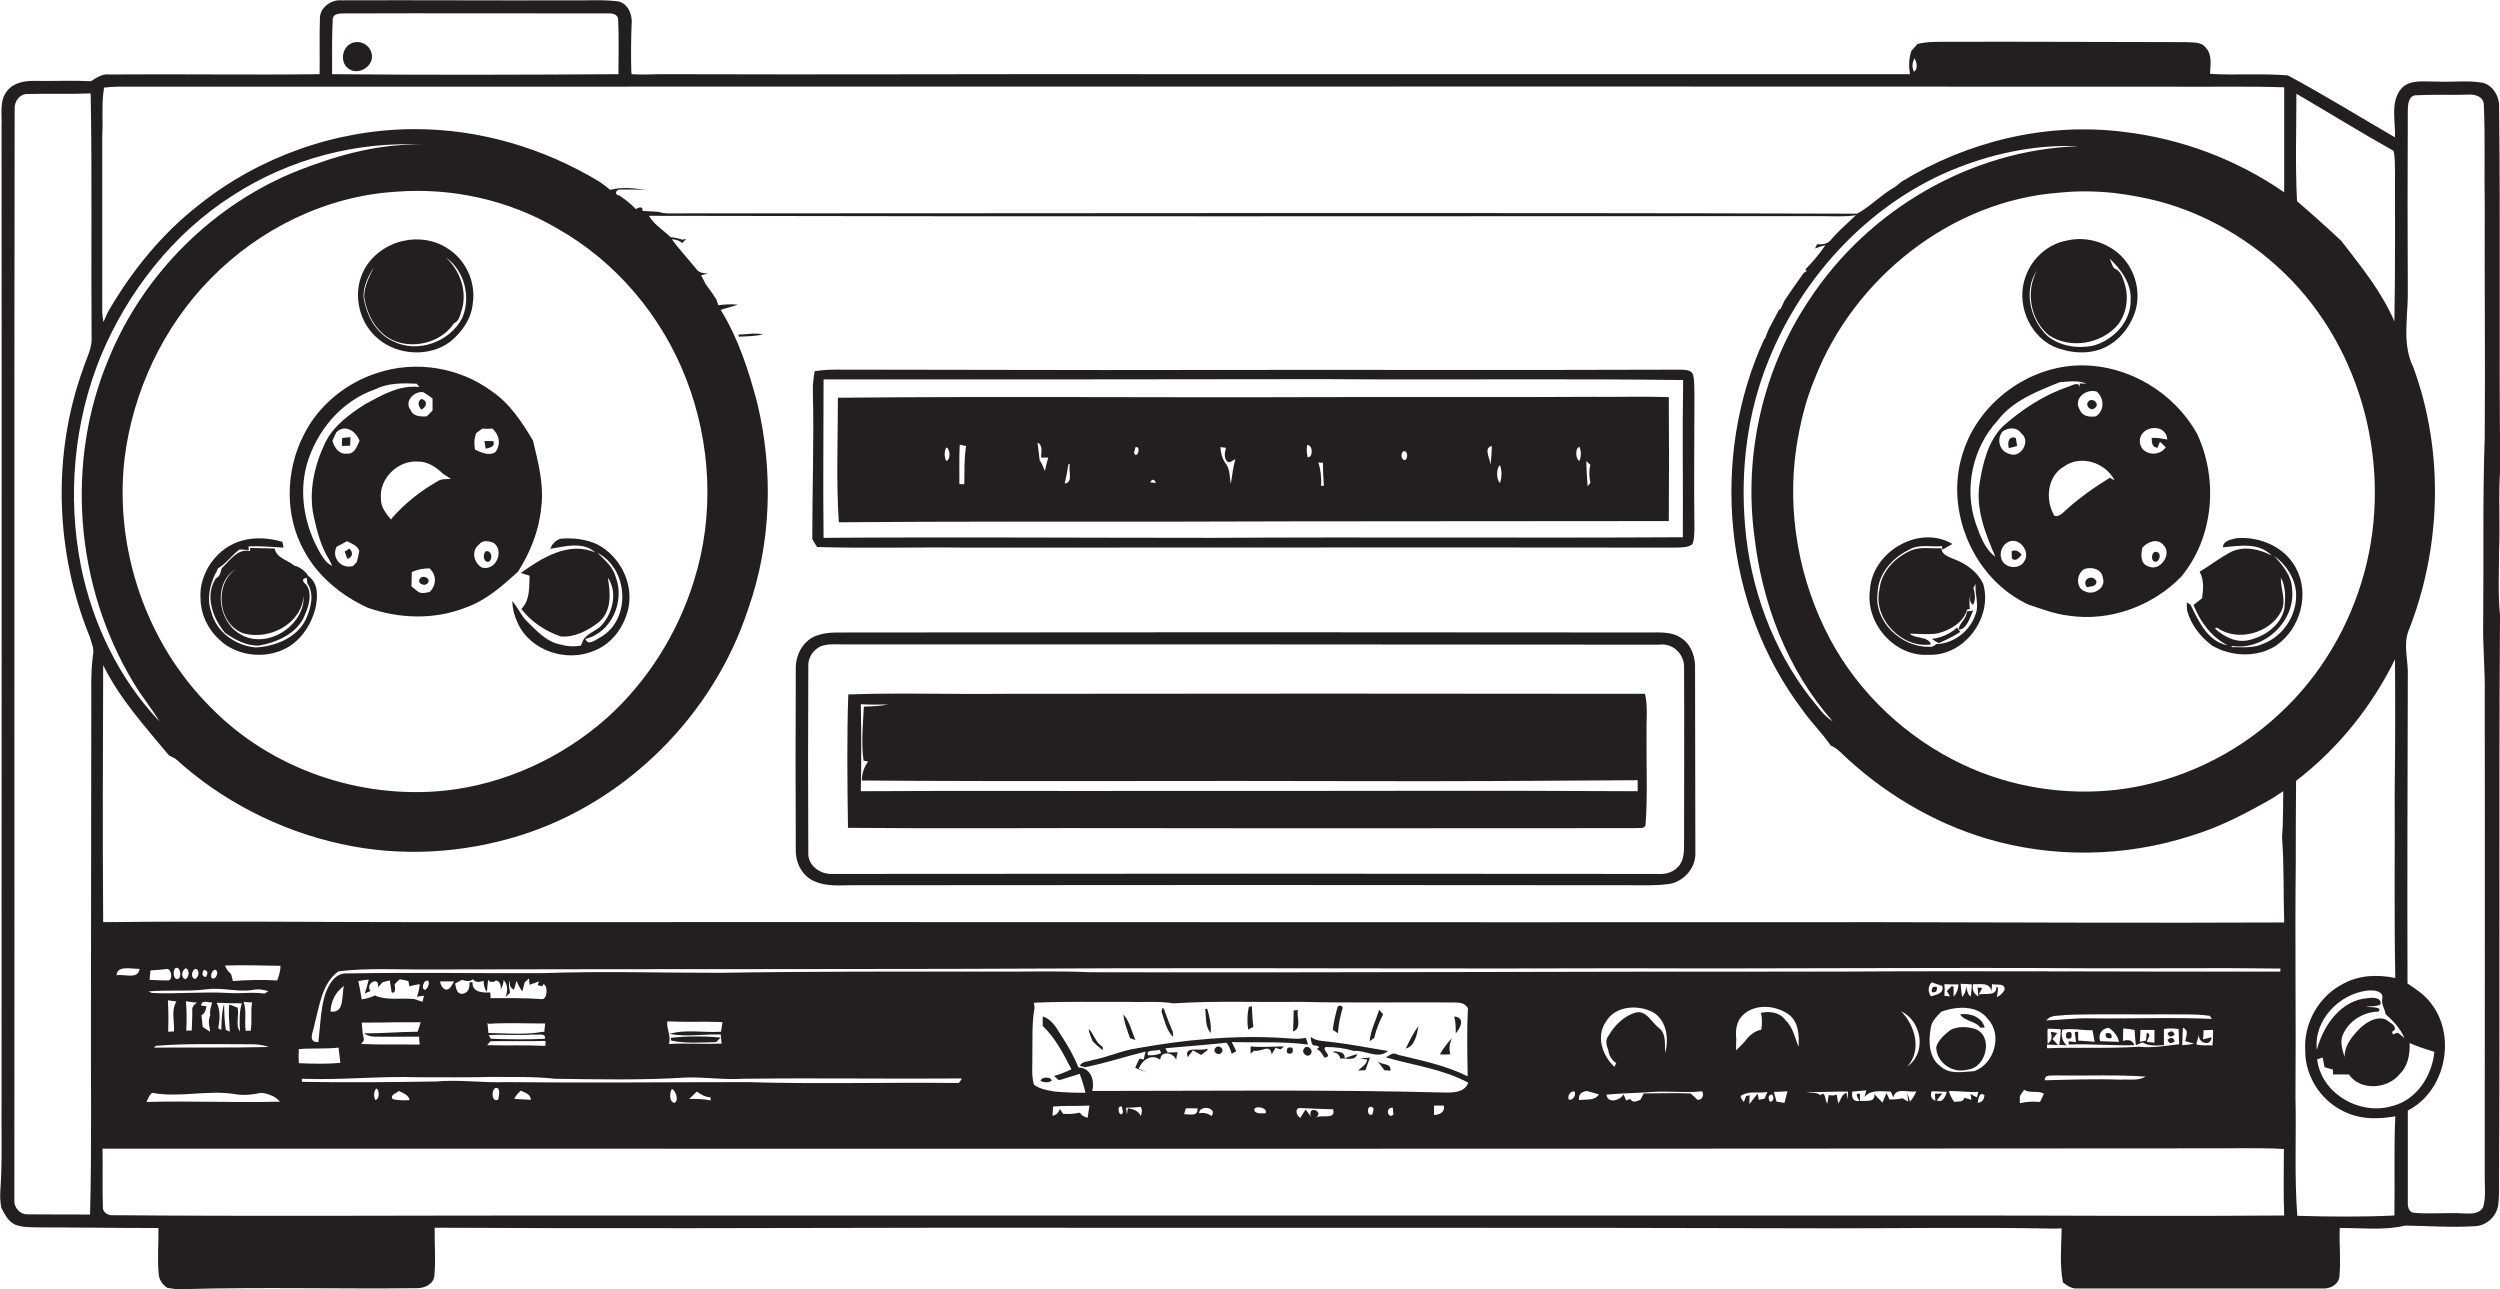 <?xml version="1.0" encoding="utf-8"?>
<!-- Generator: Adobe Illustrator 19.2.0, SVG Export Plug-In . SVG Version: 6.00 Build 0)  -->
<svg version="1.1" id="Layer_1" xmlns="http://www.w3.org/2000/svg" xmlns:xlink="http://www.w3.org/1999/xlink" x="0px" y="0px"
	 viewBox="0 0 819 422.4" enable-background="new 0 0 819 422.4" xml:space="preserve">
<g>
	<path fill="#231F20" d="M818.7,180.3c0.4-9-0.3-18.1,0.4-27.1c-0.5-39.3,0.1-78.6-0.4-118c0.2-3.7-2.2-7.7-6-8.2
		c-4.9-0.7-9.9,0-14.9-0.3c-3.7,0.1-8.4-0.8-11.2,2.4c-3.6,4.4-1.8,10.6-2,15.9c-11.7-6.8-23.2-13.9-35.1-20.3
		c-8.5-0.7-17,0-25.5-0.5c0.1-2.9,0.8-6.3-1.4-8.6c-1.6-2.1-4.5-1.6-6.7-1.8c-26,0-52-0.2-78-0.1c-3.2,0-6.5-0.1-9.7,0.7
		c-0.7,0.7-1.3,1.5-2,2.2c-0.9,2.5-0.9,5.1-0.5,7.7c-81.3,0-162.6,0-243.9,0c-54.9-0.1-109.8,0.2-164.8,0l-0.9,0
		c-3.1,0.1-6.1,0.2-9.2,0l-0.1-1.3c-0.1-4.9-0.1-9.7,0.1-14.6c0.4-3.1-0.8-6.9-4.1-7.9c-5-0.7-10-0.3-15-0.4
		c-25.3,0.1-50.7-0.1-76,0c-3.5-0.3-7.2,2.6-7,6.2c-0.2,6,0,12-0.1,18c-23,0.3-45.9-0.1-68.9,0.1c-2.3-0.3-4.2,1.1-6,2.2
		c-6-0.3-12,0-18-0.1c-3.3-0.1-7.2,0.4-9.4,3.2c-2.7,3.2-1.7,7.7-1.9,11.6c0.1,106.3,0,212.7,0,319c-0.1,10,0.3,20-0.4,30
		c-0.1,1.8,0,3.5,0.3,5.3c1.1,2.1,2.3,4.6,4.6,5.6c2.5,1,5.2,0.8,7.8,0.9c13,0,26,0.2,39.1,0.2c0.1,5-0.4,10.1,0.1,15.1
		c0.1,1.9,1.3,3.5,2.8,4.5c2,0.3,4,0.7,6,0.4c25.3-0.7,50.7,0,76-0.3c2.4,0,5.3-1.4,5.5-4.1c0.5-5.2,0-10.5,0.1-15.7
		c56.8,0.3,113.6,0.1,170.4,0c95.7,0.1,191.3-0.1,286.9,0.2c24.5,0,48.9-0.4,73.4,0.1c0.6,0,1.7-0.1,2.3-0.1
		c-0.1,5.9-0.7,11.8,0.4,17.7c1.4,1.1,3,2.2,4.9,2c26.7,0,53.4,0,80.1,0c2.5,0.2,5.3-1.2,5.6-3.9c0.5-5.3-0.1-10.6,0.1-15.9
		c7.1-0.1,14.4,0.9,21.4-0.8c7.6,0.1,15.2,0.7,22.8,0.2c3.8-0.1,7.1-3.1,7.7-6.8c0.5-3.9,0.2-7.9,0.3-11.8
		c0.3-60.5-0.1-121.1,0.3-181.6C818.3,194.5,818.7,187.4,818.7,180.3z M787.7,340.1c-0.7-0.6-1.5-1.3-2.2-1.8
		c-0.4,0.1-1.2,0.4-1.5,0.6c-0.1-0.2-0.3-0.6-0.4-0.8c0.3-0.2,0.7-0.6,1-0.9c0.1-1.6-1.8-2.2-2.8-3.1c-3-1.4-6.3,0.6-8.5,2.6
		c-2.6,2.6-5.3,5.7-5.2,9.6c-0.7-2.3-1.6-4.9-0.6-7.3c2-4.6,6.7-7.5,11.7-7.6c1.5-1.8-3.1-1.3-4.1-1.6c1.5-0.2,3.2,0,4.7-0.7
		c0.7-2.3-2.5-2.4-4-2.1c-8.9,0.5-14.7,9-16.8,16.9c-1.1-9.7,7.4-18.4,16.7-19.4c1.9-0.2,5.4,0.1,4.7,2.9c-0.3,1.7,0.9,3.1,1.1,4.8
		C783.9,334.4,786.4,336.9,787.7,340.1z M752.3,30.7c10.6,6.2,21.1,12.7,31.8,18.7c0.6,2.3,0.4,4.6,0.5,7c0,16.3,0.1,32.6-0.2,48.9
		c-4.2-9.8-11-18.1-17.4-26.4c-4.7-4.4-9.6-8.8-14.5-13C751.9,54.2,752.3,42.4,752.3,30.7z M627.2,19.1c0.7,1.3,1.3,3.4-0.2,4.4
		C626.3,22,626.4,20.6,627.2,19.1z M109,6.3c0.1-1.9,2.3-1.9,3.7-1.9c28.7-0.1,57.4,0,86,0c1.5-0.1,3.7,0,3.8,2
		c0.3,6,0.1,11.9,0.1,17.9c-31.3,0.2-62.6,0.3-93.8,0C108.8,18.3,108.7,12.3,109,6.3z M34.1,28.7c1.5-0.2,3.1-0.3,4.6-0.3
		c224.4,0,448.7-0.1,673.1,0c12.2,0.1,24.3-0.2,36.5,0.2c0,11.5,0,22.9,0,34.4c-15.6-10.8-33.8-17.6-52.6-19.8
		c-25.3-3.2-51.2,3.1-72.9,16.4c-0.9,0.7-1.7,1.6-2.8,2.1c-4.1,2.5-7.4,6-11.6,8.3c-128.9-0.4-257.8-0.1-386.8-0.1
		c-1.9,0-3.9,0.2-5.8-0.5c-1.8-0.1-3.5-0.2-5.3-0.3c0.1-1.8-1.3-1.1-2.2-0.6c-1.6-1.7-3.4-3.1-5.3-4.4c-2-0.3-1.2-2.1,0.2-2
		c2.8,0,5.7-0.1,8.5,0.2c-3.8-0.7-8-1.1-11.8-0.1c-1.1-0.9-2.2-1.8-3.4-2.6c-18.3-11.1-39.5-17.4-61-17.3
		c-25.3,0.1-50.5,9-70.3,24.8c-12.1,9.4-21.8,21.4-29.5,34.5c-0.7,1.2-1.2,2.6-1.8,3.9c-0.2-1-0.3-2-0.4-3.1c0-19.3,0-38.7,0-58
		C33.8,39.1,33.2,33.9,34.1,28.7z M574.7,175.4c2.5,22.1,10.8,44.1,25.7,60.9c-3.2-1.9-5-5.1-7.4-7.8
		c-12.4-16.1-19.6-35.9-21.3-56.1c-1.6-18.4,0.7-37.3,7.7-54.4c11.3-28.1,33.9-52.2,62.3-63.2c12.4-4.8,25.8-7.5,39.1-6.9
		c-35.3,1.2-69,21-88.2,50.5C577.7,120.7,571.2,148.6,574.7,175.4z M748.3,302.2c-43.9,0.2-87.7,0-131.6-0.1
		c-158.7,0.1-317.4-0.1-476,0c-35.6,0-71.3-0.4-106.9,0c-0.2-28.1-0.1-56.1,0-84.2c5.4,11,13.7,20.1,21.5,29.5
		c0.5,0.3,1.6,0.9,2.1,1.1c15.3,13.9,34.2,23.6,54.4,28c19.4,4.3,39.9,3.1,58.9-2.9c34.7-11,63.1-39.5,74.4-74.1
		c7.6-21.5,8.3-45.2,3-67.4c-2.8-10.6-6.2-21.2-12-30.6c1.8-0.6,3.8-1,5.6-1.7c-2.2-0.2-4.3-0.1-6.4,0.2c-0.2-0.5-0.4-1.4-0.6-1.9
		c-1.1-1.7-2.3-3.4-3.5-5c-0.5-1-1-1.9-1.5-2.9c0.5-0.1,1.6-0.5,2.2-0.6c-1.4-0.1-3-0.2-3.8-1.5c-2.6-3.2-5.5-6.3-8-9.7
		c1.3,0,2.4,0.4,3.4,1.2c0.3-0.3,1-1,1.3-1.3l-1.3,0.2c-1.2-0.4-2.5-0.7-3.8-0.8c-2.4-2.3-5.4-4.1-7.1-7
		c128,0.3,256.1,0.1,384.1,0.1c3.8,0,7.6,0.3,11.3-0.3c-2.8,2.7-5.8,5.2-8.3,8.2c-1.1,1.3-2.8,1.4-4.4,1.3c-0.2,0.3-0.5,1-0.7,1.4
		c1.1-0.4,2.2-0.8,3.4-1.1c-1.9,2.9-4.2,5.5-6.6,8l0.5,0.5l-1,0.6c-2.1,3-4.3,6-6.3,9.1c-0.4,0.9-0.9,1.8-1.3,2.8l-0.4,0
		c-1.1,2.1-2.3,4.3-3.4,6.4c-0.5,1.1-0.9,2.2-1.3,3.3H578c-17.9,38.8-13.4,87.4,12.5,121.6c2.8,4,6.4,7.5,9.2,11.6
		c1.1,0.5,2.2,1.2,3.1,2.1c13.5,13,29.9,23,47.9,28.4c21.8,6.5,45.5,6.1,67.1-0.9c9.4-2.8,18.1-7.4,26.5-12.2
		c1.2-0.8,2.5-1.6,3.7-2.4c-0.1,5.1,0,10.1-0.4,15.2C748.3,283.6,748,292.9,748.3,302.2z M718.8,341.9c-1.3,0.3-2.6,0.4-3.9,0.5
		c0.1-1.9,0.1-3.8,0.2-5.7c2.2,0.8,1,2.8,0.8,4.4C716.9,341.4,717.8,341.6,718.8,341.9z M684.7,333.6c-4.8-0.1-9.5,0.5-14.3,0.7
		c1.4-2,4.2-1.4,6.2-1.8c11-0.4,22.1-0.1,33.1-0.2c4.8,0.1,9.6-0.2,14.3,0.5c0.1,0.3,0.4,0.8,0.6,1
		C711.3,333.2,698,333.8,684.7,333.6z M700.7,342.9c-10,0.7-20.1,0.1-30.1,0.5l0-1.2c0.9,0,2.7,0.1,3.6,0.2c-0.4-0.5-1.3-1.5-1.8-2
		c0.4-0.5,1.2-1.5,1.6-2c-0.5-0.1-1.6-0.3-2.2-0.4c0.6,1.8,0.3,3.1-1,3.9c0-1.6-0.1-3.3,0-4.9c1.4,0,2.9,0.1,4.3,0.2
		c0,1.7-0.2,3.4-0.5,5.1c0.6,0,1.9,0.1,2.5,0.2c-1.6-1.4-1.9-3.2-1.5-5.2c3.3-0.5,6.6,0.3,9.9,0.2c0.2,1.3,0.5,2.5,0.7,3.8
		c-1.8-0.2-3.6-0.3-5.4-0.4c0-0.7,0-2.2,0-2.9l-1.1,0.1c0.1,0.8,0.3,2.5,0.4,3.3c-0.6-0.1-1.8-0.2-2.4-0.3l0,1.1
		c7.2-0.3,14.3,0.4,21.5,0.2c-0.5-1.5-1.7-2-3.7-1.4c0-1.4,0-2.7,0.1-4.1c1.2,0.1,2.4,0.3,3.7,0.5c0.1,1.7,0.2,3.3,0.4,5
		c0.5-0.2,1.6-0.7,2.2-0.9c2.1,1.3,4.6,1,7,0.9c0-1.8,0-3.6,0-5.3c1.6-0.3,3.2-0.2,4.8,0c0.1,1.7,0.1,3.3,0.2,5
		C709.4,342.6,705,343.4,700.7,342.9z M702.9,352.7c-2.5,1.5-5.5,0.8-8.2,1c-8.3-0.3-16.5,0-24.8,0.2c-0.2-2.1,2.5-1.4,3.8-1.6
		C683.4,352.5,693.2,352,702.9,352.7z M690.8,336.7c1.7,1.1,2.9,2.6,3.4,4.6c-2.1-0.1-4.2-0.1-6.2-0.2
		C687.3,338.7,688.5,337,690.8,336.7z M703.3,338.3c-0.1,0.7-0.2,2-0.3,2.6l-2,0.4c0.1-1,0.2-3,0.2-3.9c1.5,0,3,0,4.6,0
		c0,1.4,0,2.8,0,4.2c-0.6-0.1-1.9-0.2-2.5-0.3C703.5,340.2,705,338.8,703.3,338.3z M720.5,338.6c-1,2.8,3.8,4.7,4,1.2
		c-0.7,0.2-2.1,0.5-2.8,0.7c0.1-0.8,0.2-2.3,0.2-3c0.8,0,2.3-0.1,3.1-0.1c0,1.7,0,3.4-0.2,5.1c-1.8-0.2-3.7,0.2-5.3-0.4
		C719.8,340.8,720.2,339.7,720.5,338.6z M602.7,318.3c-81.9-0.1-163.8,0.4-245.7,0.2c-10.7-0.5-21.5-0.1-32.2-0.2
		c-29.7,0-59.4-0.1-89,0.4c-19.3,0-38.7-0.6-58,0.1c-21.3,0.1-42.6-0.3-63.9,0.1c-4.2-0.4-6.4,3.9-7.5,7.2c-1.4,5-1.5,10.2-2.1,15.3
		c-3.9,0.1-1.4-3.9-1.2-6.1c1.6-6,2.4-13.2,7.8-17.1c9.9-1.2,20-0.5,30-0.6c76.1-0.2,152.1,0,228.2-0.4c54.6-0.1,109.2,0.2,163.9,0
		c50.3,0.2,100.6-0.3,150.9,0c21.1,0.1,42.1-0.2,63.2,0.1l-0.1,1C698.8,318.4,650.8,318,602.7,318.3z M669.6,358.3
		c-0.4,0.9-0.9,1.8-1.3,2.7c-2.2-0.2-4.4-0.1-6.6,0.4c0-0.6,0-1.8,0-2.3c0.2-0.4,0.7-1.1,1-1.5c0.1-0.2,0.3-0.5,0.4-0.6
		C665,358.3,667.5,357.1,669.6,358.3z M654,323.3c0.2,3.2-3.8,2-5.8,2.5c0.3-0.5,0.9-1.6,1.2-2.1c-0.4-0.1-1.1-0.2-1.5-0.2
		c0,0.7,0.1,2.2,0.2,2.9c-1.5-0.8-2.1-2.1-1.7-4c2.3,0.2,5.5-0.8,6,2.4c0-0.6,0.2-1.8,0.2-2.4c1.4,0.4,4.4-0.5,4.1,1.9
		c-0.6,1-1.4,1.8-2.5,2.4c0.1-0.8,0.3-2.3,0.4-3.1L654,323.3z M645.8,360.3c-0.6-0.2-1.7-0.5-2.3-0.7c-0.3,1.7-2.2,1.1-3.3,1.4
		c-0.7-1.1-1.5-2.3-1.7-3.6c3.2,0,6.4,0.5,9.6,0.3c-0.1,0.5-0.3,1.3-0.5,1.8c-0.5-0.3-1.6-0.8-2.1-1.1
		C645.7,358.9,645.8,359.8,645.8,360.3z M650.1,358.8c-0.1,1.5-0.8,2.3-2.2,2.5C648,360.1,648.5,357.4,650.1,358.8z M646.8,350.9
		c-3.7,0.2-8,1.2-11-1.5c-3.9-2.7-4.1-8.2-3.3-12.5c0.2-2.3,2-3.9,3.5-5.5c4.9-1.7,11.7-2.3,15.2,2.4
		C656.1,338.9,653.4,348.5,646.8,350.9z M633.9,358.3c0,0.6,0.1,1.7,0.1,2.3c-1.3-0.5-1.7-1.6-1.2-3.1c1.7,0,3.3,0.1,5,0.2
		c-0.5,1.4-1.3,3.7-3.3,2.8c0.4-0.6,1.3-1.7,1.8-2.3C635.7,358.3,634.5,358.3,633.9,358.3z M632.8,321.8c1.2,0.4,2.4,0.8,3.5,1.2
		c0.6,2.6-2,2.8-3.7,3.4C631.5,325,631.6,323.2,632.8,321.8z M639.3,323.1c-0.4,0.4-1.1,1.2-1.5,1.6c0.3,0.4,0.8,1.3,1,1.7
		c-0.5,0-1.4-0.1-1.8-0.2c0.1-1.3,0.1-2.5,0-3.8c1.5,0.1,3.1,0.1,4.6,0.1c-0.1,1.5-0.5,2.9-1.6,4c0-0.8,0-2.5,0-3.3L639.3,323.1z
		 M642.3,322.3c0.9,0,2.8,0.1,3.7,0.2c-0.1,1.3-0.2,2.7-0.4,4c-1.1-0.8-1.1-2.2-1.5-3.3c0,1.4-0.5,2.5-1.3,3.4
		C642.6,325.2,642.4,323.7,642.3,322.3z M625.1,360.9c-0.5-0.3-1.3-0.8-1.8-1.1c-1.4,0.3-2.9,0.4-4.3,0.4c-0.2-0.5-0.7-1.6-1-2.1
		c-0.3,0.8-1,2.3-1.3,3.1c-0.9-0.9-1.8-1.8-2.7-2.8c0.5,2.9-2.9,2.1-4.7,2.3c0-0.6,0-1.8,0-2.4c-2-0.2-0.5,1.4-0.2,2.4
		c-2.3,0.2-2.5-1.3-2.3-3.1c1.5-0.1,3.1-0.3,4.6-0.4c-0.1,0.5-0.5,1.6-0.6,2.2c2.1-2.6,5.7-1.8,8.6-1.8c0.2,0.5,0.7,1.5,0.9,1.9
		c0.6-3.5,5-1.4,7.5-2c-0.5,1.2-1.2,2.4-2.1,3.4c-0.2-0.7-0.6-2.2-0.9-2.9C624.9,358.7,625.1,360.2,625.1,360.9z M624.8,349.4
		c4.9-5.2,2.6-13.5-2-18.1C629.6,334.5,631.3,345,624.8,349.4z M605.4,357.6c0,0.9-0.1,1.7-0.1,2.6c-0.1-0.5-0.3-1.6-0.4-2.2
		c-1.6,0.5-1.8,2.3-2.7,3.5c-0.1-0.7-0.4-2.2-0.5-2.9c-0.9,0.3-1.8,0.4-2.6,0.1c-0.1,0.7-0.4,2.2-0.5,2.9c-0.8-1-0.4-4.5-2.3-2.8
		c-1.1-1.1-3-0.7-4.5-1.1C596.3,357.9,600.9,357.5,605.4,357.6z M584.9,334.2c-1.8-2.6-5.1-3-8-2.4c0.4,1.8,0.4,3.7,0.1,5.5
		c-2.4,0.5-4.1,2.1-5.5,4c-0.9,1-1.8,1.9-2.8,2.8c0-0.9,0.1-2.8,0.1-3.7c-0.3-2.8,0-5.7,2.1-7.8c4.1-4,11-3.3,15.3-0.1
		c3.1,2.5,3.2,6.8,3,10.4C588,340,587.4,336.5,584.9,334.2z M585.6,357.5c-0.4,1.3-0.7,2.5-1,3.8c-0.7-0.1-2-0.3-2.6-0.4
		c-0.2-0.8-0.7-2.4-0.9-3.2C582.5,357.7,584,357.6,585.6,357.5z M579.9,361c-0.8-1.3-0.7-2.2,0.6-2.5
		C581.3,359.7,581.1,360.6,579.9,361z M572,359.1l-0.7,1.9c-0.4-0.5-1.8-1.9-0.5-2.3c2.5-1.4,5.5-0.4,8.2-1
		c-0.2,0.5-0.7,1.6-0.9,2.2c-0.5,0.1-1.5,0.3-1.9,0.4c-0.1-0.5-0.3-1.5-0.4-2c-0.9,1.1-1.8,2.2-2.7,3.4c0-0.7,0-2.2,0.1-2.9
		L572,359.1z M526.9,344.1c0.2,1.7,1.1,3.2,2.6,4.2c-0.2,0.3-0.5,0.9-0.6,1.2c-4-3.7-6.1-10-2.8-14.8c3.1-5.3,10.6-5.7,15.6-3
		c4.3,2.7,5.1,8.6,3.8,13.2c-0.2-2.8,0.5-6.2-2.1-8.2c-2.4-1.8-4-5.8-7.5-5c-3.9,1.1-7,4.2-9,7.7
		C525.8,340.8,526.3,342.6,526.9,344.1z M541.7,357.7c5.3-0.3,10.6,0.4,15.9-0.2c0.8,1.2,0,3-1.5,2.8c-0.8-0.7-1.5-1.5-2.3-2.1
		c-5.1-0.2-10.2,0-15.3,0c-0.3,0.5-0.8,1.6-1.1,2.1c-1.1,0.4-2.6,1.2-3.3-0.3l-1.4,0.5c-0.2-0.5-0.6-1.5-0.8-2
		c-1.1,2-5.3,3.2-5.6,0.1C531.5,358.1,536.6,358.1,541.7,357.7z M523.8,358.5c-1.4,2.3-4.3,1.5-6.5,1.9c-0.3-1.9,0.8-2.7,2.5-3
		C521.1,357.8,522.5,358.1,523.8,358.5z M513.9,360.2c-0.5-1.1,0.6-3,1.9-2.6C516.5,358.7,515.2,360.7,513.9,360.2z M469.8,362.2
		c0.8,0,2.4,0,3.2,0c0.4,2.3-1.4,2.9-3.2,3.1C469.8,364.5,469.8,363,469.8,362.2z M472.8,357.9c-38.3-1-76.7-0.5-115-0.5
		c0.9-3.4-0.4-7.6-4.5-7.7c-1.3-3.3-3-6.3-4.9-9.3c-1.9-2.8-3.3-6.3-6.8-7.4c0,0.8,0,2.3,0,3.1c4.2,4,6.8,9.2,9.4,14.2
		c-1.8,0.9-3.7,1.6-5.7,2.2c0.5,0.5,1.1,0.9,1.6,1.4c2.3-0.7,4.5-1.4,6.8-2.1c0.8,2,1.4,4.1,1.9,6.2c-3.4,0-6.7-0.1-10-0.4
		c-2.4-0.4-5-0.8-6.9-2.3c-0.9-3.2-0.4-6.6-0.5-9.9c0.1-5.1-0.2-10.2,0.7-15.2c0-0.4-0.1-1.3-0.2-1.7c10.3-0.5,20.6-0.2,31-0.3
		c4.9,0.2,9.8-0.3,14.7,0.5c13.8-0.9,27.5-0.3,41.3-0.5c16,0.4,32,0.1,48,0.2c2.5,0.2,5.7-0.7,7.2,1.9c-0.4,7.4-0.2,14.8-0.1,22.3
		c-7.2-3.6-15.2-5.2-23-7.1c-1.5-1-2.6,0.3-3.8,0.9c9,2.6,18.7,3.8,27,8.3C479.8,358,475.8,358,472.8,357.9z M456.5,365.1l-0.8,0.5
		c-1.7-0.5-1.2-3,0.6-2.7C456.3,363.5,456.4,364.6,456.5,365.1z M450,363.3c-0.1,0.4-0.3,1.3-0.4,1.8c-1.9,0.9-2-3.3,0-2.4
		L450,363.3z M429.4,365.8c-0.4-0.6-1.2-1.8-1.7-2.3c-0.6,0.9-1.2,1.8-1.7,2.7c-1.4-0.6-2-3.4,0.1-3.2c3.5,0.2,7.1,0.3,10.6,0.4
		c1.1,3.6-3.8,1.6-5.7,2.7C434.1,364.3,428.3,361.7,429.4,365.8z M414.6,364.7c-1.2,0-3.8,0.4-3.7-1.4
		C411.8,362.1,415.4,363,414.6,364.7z M396.9,365.6c-1.3-0.9-2.6-1.2-4.1-0.9C392.9,361.8,399,362.8,396.9,365.6z M387.9,365
		c0.1-0.5,0.5-1.4,0.6-1.9c0.9,0,2.8,0,3.8,0C392.5,365.9,389.7,365,387.9,365z M373.7,365.6c-0.8-1.7-2.4-2.3-4.2-2.5
		c-0.1,0.5-0.3,1.6-0.3,2.1c-0.1-0.6-0.2-1.8-0.3-2.3c1.6,0,3.2-0.1,4.8-0.3C374.3,363.6,374.1,364.6,373.7,365.6z M367.9,364.3
		c-1,2.6-2.5-2.3-0.4-1.8C367.6,362.9,367.8,363.8,367.9,364.3z M356.9,362.2c-0.2,1.3-0.4,2.7-0.6,4c-1-0.3-2-0.7-2.5-1.7
		c-1.8,0.4-3.6,0.5-5.4,0.4l-0.1,0l-0.2-0.3c-0.2-0.3-0.7-1-0.9-1.3c-0.4,1.2-1.1,2-2.4,2.2c0-0.8,0.2-2.3,0.2-3
		c1.6-0.1,3.2-0.2,4.8-0.2C352.2,362.3,354.5,362.3,356.9,362.2z M165.8,354.5c-7.7,0.3-15.3-0.9-23-0.2
		c-14.6,0.2-29.3,0.4-43.9,0.1l0-1c12.6,0.5,25.2-0.9,37.8-0.5c8.2,0,16.4,0.1,24.6-0.1c6.8,0.1,13.6-0.2,20.4,0.6
		c14.3,0.2,28.7,0.5,43-0.4c6.2-0.2,12.5,0.8,18.7,0.4l1,0c23.6-0.3,47.2,0.1,70.7-0.1c-0.2,0.4-0.7,1.2-1,1.5
		c-23-0.3-46.1,0.4-69.2-0.3C218.6,354.5,192.2,354.8,165.8,354.5z M232.8,359.5l0,1c-2.3-0.5-4.7-0.5-7-0.5
		c0.8-0.8,1.7-1.6,2.5-2.4C229.6,358.6,231.1,359.4,232.8,359.5z M220.9,361.3c-1.8-0.5-1.5-3.3-0.8-4.6
		C221.3,357.2,222.6,360.6,220.9,361.3z M173.9,360.3c-1.8-0.1-3.6-0.2-5.4-0.3c0.4-1.1,1.3-1.9,2.1-2.7
		C172.1,358,173.8,358.4,173.9,360.3z M163.2,360.2c-2,1.2-2.4-2.9-1-3.7C164.1,355.8,163.5,359.2,163.2,360.2z M134.2,360.4
		c-1.8,0.1-3.7,0.1-5.5-0.3c-1.2-1.3,1.2-2,2-2.7C132,358.1,133.8,358.6,134.2,360.4z M122.9,360.3c-0.5-1.3-0.5-2.5,0.3-3.7
		C124.4,356.8,124.4,360.4,122.9,360.3z M110.9,343.2c0.2,1.7,0.4,3.3,0.6,5c-4.5,0.4-9.1,0.3-13.6,0.1c-0.1-1.5-0.1-3.1,0-4.6
		C102.2,343.3,106.5,343.7,110.9,343.2z M108.3,331.4c0-3.2,1.7-6.6,4.4-8.4C111.8,325.9,113.1,332,108.3,331.4z M121.4,324.7
		c-2-2.5,3.1-5.2,2.4-1.2c0.4-0.4,1.1-1.3,1.5-1.7c0.6-0.2,1.8-0.5,2.4-0.6c0.2,1.3,0.4,2.6,0.6,3.9c1.6,0.6,1-1.9,1-2.7
		c0.6-0.6,1.1-1.1,1.7-1.6c0.7,0.1,2.1,0.4,2.8,0.6c0.1,0.4,0.2,1.2,0.3,1.7c1.1-0.3,2.3-0.5,3.4-0.7c-0.1,1.4-0.4,2.8-0.9,4.1
		c0.6-0.1,1.7-0.2,2.3-0.3c-0.1,0.5-0.4,1.5-0.5,2c-0.9-0.3-1.8-0.6-2.6-0.9c-4.3-0.5-8.9,0.6-13-1.2c-0.2,0.1-0.5,0.2-0.6,0.3
		c-1.2,0.5-2.4,0.8-3.7,1c-0.3-2-0.7-4-1.1-6c1.1-0.2,2.3-0.4,3.4-0.5c-0.4,1.6-0.8,3.1-1.3,4.6C120,325.2,120.9,324.8,121.4,324.7z
		 M140.4,321.4c0.2,1.1-0.1,2.1-1.1,2.9C137.7,324.1,138.9,320.5,140.4,321.4z M122.7,339.6c4.9,0.1,9.8,0,14.6,0
		c0,0.7,0.1,2,0.2,2.6l-0.6,0c-6.2-0.1-12.4,0.1-18.6-0.2l0.8-1l0.1-0.5c-0.1-0.5-0.3-1.7-0.4-2.2c-0.1-0.8-0.2-2.5-0.3-3.3
		c3.7,0,7.4,0,11-0.1c2.8,0,5.6,0,8.3,0c-0.3,1-0.6,2.1-1,3.1c-5.9,0-11.8,0.6-17.6,0.5C120.4,339.3,121.5,339.6,122.7,339.6z
		 M144.2,321.5c1.5,0,3.1,0,4.6,0c-0.8,1-1.2,2.9-2.9,2.7C144.9,323.6,144.3,322.7,144.2,321.5z M159.5,324.9c0.1-1,0.3-3,0.4-3.9
		l0.6,0.6l1.2,0.1c1.6-1.6,3,1.5,2.1,2.8c0.7-1,1.1-2.1,1.2-3.4c1.5,1.5,1.3,3.7,0.6,5.6c0.4-0.4,1.1-1.1,1.5-1.5
		c-0.2-1.4-0.7-2.8,0-4c-0.3,1.6,0.2,2.6,1.3,3c0.2-0.7,0.6-2.2,0.8-2.9c0.5,1.2,1.1,2.4,1.9,3.5c0.2-0.8,0.6-2.3,0.8-3
		c0.5-0.4,0.9-0.8,1.4-1.3c0,0.5,0.1,1.6,0.2,2.1l0.6-0.2c0.6-0.2,1.9-0.7,2.5-0.9l-0.4,1l0.1,0.3l1.4,0.3l0.3-0.7
		c1.6,0.3,1.4,5.4-0.7,4.9c-5.5-0.4-11-0.3-16.6-0.3c0-0.5,0-1.5-0.1-1.9c-2.4,0.2-6,0-5.8-3.3l-1,0c0.1,1.8-0.3,3.5-2.4,3.8
		c-1.9-0.1-2-1.9-2.3-3.4c0.5-0.3,1.6-0.9,2.2-1.2c1.3,0.4,2.6,0.7,3.6-0.2c0.8,1,2,1.1,3.5,0.5C158.5,322.8,158.7,324,159.5,324.9z
		 M178.3,338.1l-0.4-0.1c-5.9,1.1-12,0.5-17.9,0.4c-0.1-0.8-0.2-2.5-0.3-3.3l0.4,0.3c6.1-0.4,12.3-0.1,18.5-0.1
		C178.5,335.9,178.4,337.4,178.3,338.1z M178.5,340.3c-5.8,0.3-11.8,0.2-17.7,0l-0.7-1.2c4.9-0.3,9.8,0.2,14.7-0.2
		C175.9,339.2,179,338.2,178.5,340.3z M160.7,341.1c6-0.1,12,0.1,18-0.1l0,1.6l-1.2,0c-5.6-0.3-11.3,0-16.9-0.2l-1,0
		C159.9,342,160.4,341.4,160.7,341.1z M236.1,338.9c0.1,1,0.2,2,0.3,3c-5.8,0.2-11.5-0.2-17.3,0.1c0.9-2.5-0.8-4.8-0.5-7.4
		c5.6,0.3,11.2,0,16.8,0.2c0.3,0,0.9,0,1.3,0.1c-0.1,0.8-0.4,2.3-0.5,3.1c-5.6,0.4-11.5-0.9-16.9,0.7
		C224.8,339.8,230.5,338.7,236.1,338.9z M67.7,324.1c5-0.7,10.1,1,15.1,0.2c1.7-0.4,3.4-0.1,5.1,0.4c-0.3,0.2-0.9,0.6-1.2,0.8
		c-3.9-0.6-7.9,0.1-11.8-0.2c-8.4-0.5-16.7,0.4-25.1,0c-0.3-0.1-0.9-0.4-1.2-0.5C54.9,324.2,61.3,324.9,67.7,324.1z M49,321
		c0.1-1,0.2-2.1,0.3-3.1c1.8-0.1,3.6-0.2,5.5-0.5c1.5,0.3,1.9,3.8,0.2,3.8C52.9,321.2,51,321.1,49,321z M57.3,317.3
		c1.6-1.2,2.3,2.3,1.3,3.2C56.9,321.6,56.5,318.3,57.3,317.3z M60.9,317.2c1.3,0.5,1.1,3.1-0.2,3.6
		C59.1,320.2,59.6,317.7,60.9,317.2z M64,317.4c1.6,0.1,1.2,3-0.2,3.3C62.4,320.3,62.8,317.8,64,317.4z M66.8,317.7
		c1.3,0.3,1.5,1.1,0.6,2.4C66.2,319.8,66,319,66.8,317.7z M70.2,317.7c1.9-0.1,0.7,3.7-0.9,2.7C69,319.3,69.3,318.4,70.2,317.7z
		 M57,337.9c-0.5,0-1.4,0.1-1.9,0.1c0.1-3.4,0.1-6.8-0.1-10.3c1,0.1,1.9,0.3,2.8,0.4C56,331,57.2,334.6,57,337.9z M81.8,342.1
		c2.1,0,4.2,0.1,6.2,0.9c-12.5,0.3-25.1,0.1-37.6,0.2l0.7-0.6C61.3,341.8,71.5,342.1,81.8,342.1z M63,331.3c0,2.1-0.1,4.2-0.2,6.3
		c-0.5,0-1.4,0-1.8,0c0.2-3.2,0.2-6.4-0.1-9.6c1.2,0.2,2.5,0.4,3.7,0.5C63.4,329.1,62.8,330,63,331.3z M68.9,332.6
		c-0.6,1.3-0.6,2.8-0.2,4.2l0.1,1.2c-0.6-0.4-1.8-1.2-2.4-1.6c-0.1-1.3-0.3-2.5-0.4-3.8c1.1-0.6,1.5-1.8,1.6-3
		c-0.4,0-1.3-0.1-1.7-0.2c0.1-2,2.4-0.9,3.6-1C69.1,329.9,68.6,331.2,68.9,332.6z M78.6,337.9c-1.6-2.1-0.1-5.3-0.8-7.8
		c-0.9-0.4-1.8-0.7-2.7-1c-0.3,2.9,0,5.9,0.2,8.9c-0.3-0.2-1-0.5-1.3-0.6c-0.5-2.8-0.5-5.7-0.6-8.5c-0.8,2.8-0.8,5.6-0.9,8.5
		c-0.2-0.1-0.7-0.4-1-0.5c0.5-2.8,0.8-5.7-0.5-8.4c2.7,0.1,5.5,0.2,8.2,0.2C78.3,331.7,78.5,334.8,78.6,337.9z M82.1,337.7l-1.6,0
		c-0.5-3.1,0.4-6.5-0.7-9.5c0.7,0.1,2.1,0.2,2.8,0.2C82,331.5,82.7,334.7,82.1,337.7z M49.8,358c9,1.7,18-1,27,0.4
		c2.9,0.6,5.9,0.2,8.8-0.4c2.3,0.3,4.6,1.1,6.1,2.9c-14.6,0.4-29.2-0.3-43.7,0.1C48.5,359.9,48.9,358.8,49.8,358z M90.8,321.2
		c-4.8-0.3-9.7-0.2-14.5,0.2c-0.2-0.6-0.4-1.7-0.6-2.3c-0.9-0.8-1.6-1.7-2-2.8c6.1-0.2,12.1,0,18.2,0.1
		C91.9,318,91.4,319.6,90.8,321.2z M45.7,317.4c-0.3,3.6-5.1,1.6-7.5,2.1C38.3,316.1,43.4,317.5,45.7,317.4z M40.8,150.3
		c2.7-22,12.6-43.1,28.1-58.9c16-16.4,37.9-27.2,60.9-28.6c18.2-1.4,36.8,2.7,52.5,11.9c19.5,10.9,34.6,28.9,42.6,49.7
		c8,20.8,9.2,44.3,2.5,65.7c-5.3,17.2-15.2,33.1-28.7,45.2c-14.7,13-33.4,21.6-52.9,23.7c-28,2.9-57.1-7.1-76.8-27.3
		C47.9,210.7,37.4,179.8,40.8,150.3z M76.3,64c18.4-11.9,40.6-17.8,62.4-16.6c-14-0.5-27.7,3.3-40.6,8.3c-28,11-51,33.8-62.4,61.6
		c-14.4,34-11.1,74.5,7.9,106.1c2.6,4.5,6,8.5,8.7,13c-13.3-14-22-32.1-25.8-51c-4.5-22.9-2.3-47.1,6.5-68.7
		C41.9,95.4,56.8,76.4,76.3,64z M30.5,214.3c-0.9,6.3-0.5,12.6-0.6,18.9c0,32.3-0.1,64.7-0.1,97c-0.1,22.6,0.3,45.1-0.3,67.7
		c-6.9-0.1-13.8,0-20.7-0.1c-2.3,0-4.2-2.2-4.1-4.5C4.8,274,4.6,154.7,4.8,35.3c0-2.2,1.7-4.5,4.1-4.5c6.9-0.2,13.8,0.1,20.8-0.2
		c0.5,26.5,0.1,53.1,0.3,79.6c0.3,3.7-1.6,7-2.7,10.4c-10.3,28.3-9.2,60.3,2.1,88C29.9,210.5,30.9,212.4,30.5,214.3z M644.7,398.2
		c-155.3,0-310.7,0-466,0c-47.4,0-94.7,0.3-142.1-0.1c-1.5,0-3.1-1.2-2.9-2.8c-0.2-6.3,0-12.7-0.1-19c228.7,0,457.4,0.1,686.1-0.1
		c9.5,0.1,19.1-0.3,28.5,0.2c0,7.3-0.2,14.5,0.1,21.8C713.8,398.5,679.3,398.2,644.7,398.2z M747,233.6
		c-14.5,13.7-33.5,22.7-53.3,25.1c-17.1,2-34.8-0.8-50.4-8.1c-18.4-8.6-34.1-23.2-43.7-41.1c-10.2-19.1-14.3-41.5-11.1-63
		c1.2-7.7,3-15.3,6-22.4c12.8-33,44.8-58.5,80.4-61c5.8-0.6,11.7-0.5,17.5,0.1c2.6,0.3,5.2,0.7,7.8,1.2
		c18.2,3.2,35.1,12.4,48.4,25.3c25.5,24.8,35.2,63.6,26,97.7C769.9,204.8,760.4,221.2,747,233.6z M784.4,398.2
		c-10.6,0.5-21.2,0.4-31.8,0.1c-1-13-0.3-26-0.6-39c0.2-25.6-0.2-51.2,0.1-76.8c0-8.9,0-17.8,0.1-26.7
		c13.7-10.5,24.8-24.3,32.4-39.8c0.1,14.4,0.1,28.7-0.1,43.1c0.1,20.4-0.2,40.8,0.2,61.3c-5.6-1.2-11.8-1-16.9,1.8
		c-8.1,4-13.2,13-12.6,22c-0.1,8.9,5.8,17.3,14,20.5c4.9,2.1,10.4,1.9,15.5,1C784.2,376.7,784.6,387.4,784.4,398.2z M783.8,362.3
		c-10.6,3.3-23.4-4-24.7-15.3c0.5-0.1,1.4-0.4,1.8-0.6c0.2,1.1,0.4,2.1,0.6,3.2c0.9,0.3,1.8,0.5,2.8,0.8c0,0.4,0,1.2,0,1.6
		c1.7,0,3.4,0,5.2,0c3.8,5.5,12.8,4.8,16.7-0.2c2.7-2.6,3.3-6.5,3.2-10.1c2.6,1.2,5.4,2,8.1,2.9
		C796.7,352.5,791.7,360.3,783.8,362.3z M813.5,395.4c-1.3,2.5-4.4,2.2-6.8,2.1c-5.3-0.3-10.7,0.3-16-0.2c-1.8-0.3-2-2.4-1.9-3.9
		c0-9.9,0-19.7,0-29.6c12.3-6.2,16.1-24.3,7.6-35.1c-2-2.8-4.9-4.6-7.7-6.5c-0.1-33.6,0-67.2,0.1-100.9c0.2-4.8-1.5-9.7,0.1-14.3
		c10.9-27.4,11.9-58.9,1.7-86.7c-3.6-7.3-1.9-15.6-1.8-23.3c-0.1-20.2-0.1-40.5,0-60.7c0-1.9,0.2-5.2,2.9-5.1c5.7-0.3,11.4,0,17-0.2
		c2.1-0.2,4.9,0.7,5,3.2c0.5,11,0.1,22.1,0.3,33.1c-0.1,25.3,0.2,50.7,0,76c-0.7,20-0.3,40-0.5,59.9c-0.2,8.4,0.7,16.7,0.5,25
		c0.1,52,0,104,0,156C813.9,388,814.5,391.8,813.5,395.4z"/>
	<path fill="#231F20" d="M114.5,22.7c3.4,2.1,8.4-1.5,7.2-5.3c-0.7-3-4.3-4.6-7-3C111.8,16.1,111.4,20.9,114.5,22.7z"/>
	<path fill="#231F20" d="M124,111.1c6.4,5.3,16.5,5.9,23.3,1c4-3.2,7.2-7.7,7.6-12.9c1-6.8-2.3-14-8.1-17.7
		c-4.2-2.9-9.7-3.7-14.6-2.6c-5.7,1.2-11,5.1-13.4,10.5C115.5,96.7,117.7,106,124,111.1z M122.5,87.5c-1.5,3.1-3.2,6.3-3.2,9.8
		c0.9,5.6,3.8,11.4,9.1,14c6.6,3.2,15.6,1.1,19.9-4.8c0.1-0.2,0.3-0.5,0.4-0.6c1.9-0.7,2.1-3.2,2.7-4.8c1.6-6.1-0.8-12.6-5.4-16.8
		c6.2,4.3,8.4,13.1,5.4,19.9c-4,7.8-14.5,11.6-22.4,7.7c-5.8-2.5-9-8.6-9.9-14.6C119,93.8,120.6,90.5,122.5,87.5z"/>
	<path fill="#231F20" d="M672.7,113.5c5.2,2.2,11.4,2.8,16.7,0.4c5.1-2.4,8.8-7.2,10.3-12.6c1.7-6.5-0.6-13.9-5.7-18.3
		c-4.6-3.9-11-5.6-16.9-4.2c-6.1,1.1-11.3,5.7-13.4,11.5C660.3,98.8,664.4,109.6,672.7,113.5z M667.4,88.5
		c-3.9,6.8-2.3,16.3,3.8,21.3c7,4.7,17.3,2.9,22.7-3.5c2.7-3.6,3.5-8.5,2.3-12.8c-0.7-2.2-1.3-4.8-3.6-5.6c-0.1-0.2-0.3-0.5-0.4-0.6
		c-0.1-0.2-0.2-0.5-0.3-0.7c-0.2-0.5-0.6-1.4-0.8-1.9c3.8,3.6,7.2,8.2,6.9,13.6c0.1,7.1-5.6,13-12.1,14.9c-5.1,1.1-10.8,0.3-15-3
		C665.1,104.9,662.7,95.1,667.4,88.5z"/>
	<path fill="#231F20" d="M120.5,199.1c10.2,3.6,21.7,4,31.9,0c6.7-2.3,12.1-7.1,17.3-11.8c4-6.3,6.9-13.5,7.6-21
		c1-7.5-1-14.8-2.7-22c-3.6-6-7.6-12.2-13.6-16.2c-10.6-7.8-24.9-10.1-37.5-5.9c-10.2,3.3-19.2,10.6-24,20.3
		c-6,11.7-6.3,26.4,0.1,37.9C104.1,188.8,111.9,195.2,120.5,199.1z M156,141.9c0.5-0.4,1.5-1.1,2-1.5c1.1,0.1,2.2,0.1,3.3,0
		c2.3,2,2.9,5.2,1,7.7c-2.1,1.4-4.7,0.1-6.7-0.8C155.3,145.4,155.3,143.6,156,141.9z M156.9,178.4c1.2-1.6,3.3-1.2,4.9-0.5
		c3.6,2.8,0.4,9.4-4,8C155.2,184.3,154.3,180.5,156.9,178.4z M116.9,184.1c-0.3,0.3-0.9,1-1.2,1.3c-3.8,1.2-7.3-2.7-5.4-6.3
		c1.1-0.6,2.3-1.2,3.4-1.8c1.5,0.8,3.4,1.4,4,3.2C117.5,181.7,117.2,182.9,116.9,184.1z M113.8,148.6c-2.7,0.4-4.3-2-4.9-4.2
		c0.3-0.7,0.9-2.1,1.3-2.8c2.9-2.8,6.4-0.3,7.6,2.8C117,146.1,116.2,148.8,113.8,148.6z M140.8,193.9c-1.2,0.3-2.5,0.6-3.6,0.1
		c-0.8-0.6-1.6-1.2-2.4-1.9c0-1.6,0.1-3.2,0.1-4.7c1.8-0.8,3.8-1.2,5.8-1.2C143.1,188.3,143,191.7,140.8,193.9z M147.7,156.9
		c-1.5,0.1-3.2-0.1-4.4,0.8c-5.5,3.1-10.5,7.1-14.7,11.8c-0.1,0.2-0.4,0.5-0.5,0.7c-1.6-1.9-3.4-4.1-3.3-6.8
		c-0.7-6.5,5.5-12.6,11.9-12.2c3.3-0.1,6.2,1.8,8.4,4C146,155.7,146.8,156.3,147.7,156.9z M138.7,128.5c1,0.6,2,1.3,3,2
		c0,1.3,0,2.7,0,4c-0.6,0.6-1.3,1.3-1.9,1.9c-2,0.1-4.4,0.1-5.3-2.1C132.3,131.5,135.7,128,138.7,128.5z M100.5,152.2
		c3.2-11.1,11.4-20.9,22.5-24.7c4.2-2.1,9-2,13.5-1.8c0.2,0.3,0.7,0.8,0.9,1.1c-6.4-0.8-12.2,2.6-17.6,5.5
		c-5.2,3.3-10.5,7.1-13.3,12.8c-3.5,7.4-5.5,16-3.7,24.2c1.1,4.9,2.4,10,5.2,14.3c0.2,0.5,0.6,1.4,0.8,1.8c-1.9-0.9-3-2.7-4-4.4
		C99.9,172.5,97.8,161.9,100.5,152.2z"/>
	<path fill="#231F20" d="M719.8,142.2c-7.5-13.6-22.5-22.6-38.1-22.5c-17.1,0.1-33.5,12.2-38.6,28.5c-6.3,18.9,3.4,41.6,21.5,49.9
		c4.3,1.4,8.6,3.1,13.2,3.6c13.3,2,27.3-3.1,36.7-12.7C725.2,176.2,726.8,157.2,719.8,142.2z M686.9,128.3c2.5,2.2,2.6,6.2-0.3,8.1
		c-2.2,0.3-4.5,0-5.4-2.4C679.2,130.4,683.6,127.2,686.9,128.3z M663.2,183.8c-1.5,2.9-6.4,2.5-7.5-0.6c-0.8-2.2,0.2-4.7,2.3-5.7
		C661.6,175.9,665.2,180.7,663.2,183.8z M656,141.4c1.9-1.4,4.6-1.6,6.1,0.5c3.4,2.5-0.1,8.4-3.8,6.8C655,147.9,654,143.9,656,141.4
		z M656.1,139.7c-4.9,5-6.5,12-7.6,18.7c-1.3,8.4,1.9,16.4,5.2,24c-3.5-2.5-5-6.9-6.4-10.8c-4-11.5-1.1-24.9,7.1-33.8
		c5-6.6,13-9.6,20.4-12.6c2.9-0.2,6-0.7,8.7,0.5c-0.5,0-1.6-0.1-2.2-0.1c0,0.3,0,1.1,0,1.4c-0.2-2.3-2.6-0.6-3.8-0.3
		C669.6,129.4,662.4,134.1,656.1,139.7z M683.2,193.8c-3.3-1-3.1-5.9-0.3-7.4c2.4-0.8,5.6,0,6,2.9C690,192.5,686,195.1,683.2,193.8z
		 M691.2,156.5c-5.5,3.4-10.9,7.2-15.6,11.7c-0.9,0.6-2.5,1.7-3,0c-2.6-5.1-1.7-12.4,3.6-15.4c5.5-3.9,13.5-1.3,16.5,4.5
		C692.3,157.2,691.6,156.7,691.2,156.5z M703.7,185.5c-2.6-0.9-2.3-3.9-1.9-6c1.6-2,5-3.3,6.9-1
		C711.8,181.4,707.6,187.5,703.7,185.5z M704.9,143.5c0,1.5,0.1,3,1.9,3.2l0.8-2c0.6,0.6,1.3,1.2,1.9,1.8c-2.3,3.6-8.6,2.4-8.5-2.1
		c0.1-5,8.6-6,9-0.4C708.3,143.7,706.6,143.3,704.9,143.5z"/>
	<path fill="#231F20" d="M266.1,176.5c0.4,0.9,1,1.8,1.6,2.7c16.3,0.5,32.7,0,49,0.2c77.4,0,154.7-0.1,232.1,0
		c1.9-0.1,4,0.1,5.6-1.1c0.7-1.5,0.6-3.3,0.7-4.9c-0.2-14.7,0-29.3,0-44c-0.1-2.3,0.1-4.6-0.5-6.8c-0.7-1.5-2.5-1.4-3.8-1.5
		c-54,0.2-108.1,0-162.1,0.1c-35.6,0.1-71.3-0.1-107-0.1c-4.9,0.1-9.9-0.3-14.8,0.5c-0.4,2.2-0.7,4.5-0.6,6.8
		C266.7,144.3,266.1,160.4,266.1,176.5z M269.8,124.3c54.6,0,109.3,0,163.9-0.1c39.2,0.3,78.5-0.2,117.7,0.3
		c-0.3,17.2,0,34.3-0.1,51.5c-51.2,0.3-102.4-0.1-153.6,0.2c-42.6,0-85.3-0.3-127.9,0C269.6,158.9,269.8,141.6,269.8,124.3z"/>
	<path fill="#231F20" d="M138,130.7c-1.4,1-0.9,2.3,0,3.5C139.8,133.4,140.3,131.2,138,130.7z"/>
	<path fill="#231F20" d="M382.7,170.9c54.7-0.2,109.3-0.1,164-0.2c0.1-13.5,0.1-27.1,0-40.6c-8.3-0.3-16.7,0-25-0.1
		c-30,0.2-60,0-90,0.1c-52.4,0.2-104.8-0.3-157.2,0.2c0,13.6-0.6,27.2,0.3,40.8C310.8,170.8,346.8,170.9,382.7,170.9z M521,152.3
		c-0.5,1.9-0.4,3.9,0,5.8l-0.3,0.5l-0.6,0.7c-0.2-2.8-0.4-5.5-0.4-8.3C520,151.4,520.7,152,521,152.3z M517.4,146.4
		c0.7,1.4,0.6,3.2,0,4.6C516.2,150.6,515.9,146.7,517.4,146.4z M491.4,152.4c0.7,1.8,0.6,4,0,5.8
		C490.2,157.3,490.1,153.3,491.4,152.4z M488.7,146.1c0,2.1-0.2,4.2-0.4,6.3C488.3,150.4,485.8,146.8,488.7,146.1z M459.9,147.8
		c1.4-0.1,1.3,2.2,0.5,2.9C458.9,150.9,458.7,148.3,459.9,147.8z M433.4,151.6c0,2.5,0.1,5,0.3,7.5l-0.9,0.1
		c0.1-2.6-0.1-5.2-0.9-7.7C432.3,151.6,433,151.6,433.4,151.6z M428.2,145.8c1.9-0.2,2.1,4.1,0.2,4
		C428.1,148.5,428,147.1,428.2,145.8z M401.6,146.7l-0.2,1.1c-0.5,1.3,0.1,4.6,2.1,3.3l1.2-0.7c-0.8,2.7-1,5.4-1.5,8.2
		c-0.4-2.3-0.2-4.9-1.7-6.8c-1.1-1.5-1.6-3.4-1.7-5.3C400.3,146.5,401.1,146.6,401.6,146.7z M378.7,158.2c-0.5,0-1.4-0.1-1.9-0.2
		C377.5,156.8,378.1,156.9,378.7,158.2z M372,146.5c2.1-0.5,0.4,4.4-0.5,1.8C371.6,147.8,371.9,146.9,372,146.5z M350,152.1
		c0.1,0,0.4,0,0.5,0c-0.6,2,1.2,6-1.7,6.3C349.3,156.3,349.7,154.2,350,152.1z M341.1,149.9c0.6,0,1.7,0,2.3,0
		c-0.4,1.4-0.8,2.9-1.1,4.4c-0.5-1.2-0.9-2.4-1.7-3.5c-0.2-1.9-0.5-3.9-0.7-5.8C341.8,145.9,341,148.2,341.1,149.9z M314.4,145.7
		c0.5,0.1,1.6,0.3,2.1,0.4c-0.7,4.1-0.5,8.3-0.6,12.5l-1.6,0C314.3,154.3,314.2,150,314.4,145.7z M310,146.6c1.3,0.3,1.5,4.1,0,4.4
		C309.3,149.7,309.3,147.9,310,146.6z"/>
	<path fill="#231F20" d="M686.2,133.7c2-1.3-0.8-3.8-2.1-2.1C683,132.8,684.9,134.9,686.2,133.7z"/>
	<path fill="#231F20" d="M112,146.1c0.7,0,2-0.1,2.7-0.1c0-0.7,0.1-2.1,0.1-2.8c-0.7,0.1-2,0.2-2.7,0.3
		C112,144.2,112,145.5,112,146.1z"/>
	<path fill="#231F20" d="M660.8,146.1c-0.1-0.7-0.3-2-0.4-2.6c-2.4-0.9-2.8,1.6-2.3,3.3C659,146.6,659.9,146.4,660.8,146.1z"/>
	<path fill="#231F20" d="M161.6,144.5c-0.7,0-2.2,0-2.9,0c0.1,0.6,0.3,1.9,0.4,2.5C160.5,146.6,162.3,146.4,161.6,144.5z"/>
	<path fill="#231F20" d="M95.6,211.2c3.9-2.8,6.5-7.2,7.7-11.8c0.8-3.6,1.2-8.2-2.3-10.7c-0.6-1.3-2.9-3.1-4.6-3.4
		c-2.2-1.9-5.8-2.4-6.4-5.6c-2.7-0.1-5.4-0.1-8-0.2l-0.1,1c-4.3-0.8-6.6,3.2-9.3,5.7c-0.3,1.3-0.6,2.7-1.9,3.3c-3.7,5.7-1,13,3,17.8
		c3.3,2.3,7,4.3,11.1,4.2c6.1-1.1,12.7-4,15.1-10.1c1.3-3,2.5-7,0.4-9.9c-1.1-0.8-1.7-2,0.2-2.2c0,0.4,0.1,1.3,0.2,1.8
		c2.4,3.6,1.1,8.2-0.5,11.8c-3,6.1-10.1,8.9-16.5,9.2c-6.6-0.6-12.9-5.1-14.5-11.7c-1.5-4.2-0.5-8.5,1.3-12.4l0.4-0.6
		c0.1-0.3,0.4-0.9,0.5-1.2c2.8-1.6,4.5-4.4,7.1-6.2c0.8,0,2.3,0.2,3,0.2l-0.1-1.2c3.9-0.2,7.7,0.2,11.5,0.4
		c-0.1-0.5-0.3-1.4-0.4-1.9c-4.1-1.2-8.6-1.6-12.8-0.5c-8.4,2-14.7,10.7-14,19.3c0.1,5,2.4,9.8,6.1,13.2
		C78,215.5,88.6,216.2,95.6,211.2z M99.5,195.2c0.3,10.1-12.6,18-21.2,12.3c-7-4.3-8.6-16.8-0.8-21.2c-7.5,4.8-6.2,18.2,2.3,21.2
		C88.2,209.8,98.7,204.5,99.5,195.2z"/>
	<path fill="#231F20" d="M195,181c-8.7-3.8-17.5,1.8-24.4,6.7c0.7,0.2,2.2,0.7,2.9,0.9c-0.2,3.8,0.2,7.9-2.7,10.9
		c3.2,4.2,7.9,7.3,12.9,9c4.6,0.4,9-2,12.5-4.7c4.3-3.6,3.8-9.7,2.9-14.6c3.3,4.8,1.7,11.5-2,15.6c-1.9,2.2-5.5,2.7-6.4,5.8
		c-0.1,0.2-0.3,0.7-0.4,0.9c-2.1,0.4-4.4,0.3-6.4-0.3c-5-0.8-8.4-4.9-11.8-8.2c-1.6-1.9-2.7-4.3-4.3-6.1c0.1,2.5,0.7,4.9,1.8,7.2
		c4.1,9.1,16,13,25,9.1c6.1-2.3,10.3-8.4,11.4-14.7c1.3-8-3.1-16.3-10.2-20.1c-3.8-1.8-8.1-2.3-12.3-1.9c-1.5,0.6-2.7,1.7-3.2,3.3
		C185,179,191.1,177.3,195,181z M197,208.6c-1.5,0.7-4.4,3.3-5.2,0.7c8.4-2,12.9-12.1,10-20c-0.9-3.5-3.6-5.8-6.1-8.2
		C205.9,186.3,206.8,202.7,197,208.6z"/>
	<path fill="#231F20" d="M640.7,183.4c-1.8-0.9-4.5-1.3-4.7-3.8c-3.5,0.2-7.3-0.7-10.5,1c-5,2.3-9.3,7-9.8,12.6
		c-2.2,9.5,7.5,19.4,16.9,17.9c-1-2.8-5-1.7-7-3.5c3.1,0,6.2,0.4,9.2-0.1c4.1-1.1,8.4-3.5,9.6-7.8l0.9-0.2c-0.1-1.8-0.3-3.8,0.5-5.5
		c-0.6,1.4-0.7,3.6,0.6,4.1c0.9-1.6,0.6-3.8,0.1-5.5c0.2-0.3,0.5-1,0.7-1.3c-0.3,3.4,1.3,6.9-0.1,10.2c-1.8,5.3-7.2,9.4-12.8,9.5
		c-0.7,0.7-1.5,1-2.4,0.9c-9.1,0.1-18.1-8.3-16.8-17.7c0.2-6.3,4.9-11.5,10.3-14.1c3.3-2,7.2-0.8,10.8-1.2l0.1,1.2
		c0.8-0.5,2.5-1.4,3.3-1.9c-10.9-6.5-26.3,2.6-27,15c-1.6,10.9,8,22,19.1,21.3c11.7,0.6,21.2-12.1,18-23.2
		C648,187.6,644.5,184.9,640.7,183.4z"/>
	<path fill="#231F20" d="M732.7,176.3c-1.8,0.5-4.3,0.7-4.5,3c5.4-0.5,11.8-1.7,16,2.7c-4-2.1-8.8-3.2-13.1-1.3
		c-3.7,1.9-7,4.5-10.5,6.6c1.5,2.7,1.2,5.8,0.8,8.7c-1,0.7-1.9,1.5-2.8,2.2c2.2,5.5,5.8,10.5,11.2,13.2c-6.6-1.2-9.5-7.9-12.2-13.3
		l-1.2-0.8c0,0.7,0,2,0.1,2.7c1.2,4.6,4.4,8.7,8.2,11.5c6.3,3.7,14.9,4,21.1-0.1c7.8-5.5,11-16.9,6.3-25.4
		C748.4,179.1,740.3,175.7,732.7,176.3z M725.6,205.9l0.7-0.3c6.5,4.8,17.2,1.9,20.9-5.1c2-3.6-0.1-7.5,0-11.3
		c1.7,3.1,1.5,6.7,1.2,10c-1.1,5.6-6.4,9.3-11.7,10.5C732.6,210.7,728.6,208.6,725.6,205.9z M741.4,210.9c-3.2,1.5-6.9,1.1-10.3,1.1
		l0-0.4c10.4,1.7,20.9-7.9,19.8-18.5c-0.1-4.4-3.1-7.9-5.9-11c3.9,2.8,6.9,7.3,7.2,12.2C752.6,201.5,747.9,208.5,741.4,210.9z"/>
	<path fill="#231F20" d="M112.9,180.7c0.3,0.8,0.6,1.6,0.9,2.4c1.8-0.6,2-2.2,0.6-3.4C114.1,180,113.3,180.5,112.9,180.7z"/>
	<path fill="#231F20" d="M160.2,184c1.4-1.1,0.8-3.8-1.1-3.4C158,181.8,158.4,184.4,160.2,184z"/>
	<path fill="#231F20" d="M659,180.6c0,0.6,0.1,1.8,0.1,2.4c1.3,1.1,2.4-0.3,3.2-1.3C661.4,180.7,660.4,179.9,659,180.6z"/>
	<path fill="#231F20" d="M705.9,180.8c-1.3,0.5-1.3,3.6,0.6,3.2C708,183.1,707.9,180.5,705.9,180.8z"/>
	<path fill="#231F20" d="M137.7,189.4c-1.5,1.6,1.6,3.1,2.5,1.5C141.2,189.5,138.7,188.3,137.7,189.4z"/>
	<path fill="#231F20" d="M646.4,200c-0.5,0.1-1.6,0.3-2.1,0.3c0.1,2.4-2.5,3.8-2.7,6C644.4,206.2,645.4,202.1,646.4,200z"/>
	<path fill="#231F20" d="M632.8,209.3c0.8,0.5,1.5,0.9,2.3,1.4c2.4-1.1,4.9-2.2,7.1-3.7l-0.6-0.7l-0.5-0.7
		C638.8,207.7,635.8,209,632.8,209.3z"/>
	<path fill="#231F20" d="M555.3,219.3c0.2-3.8-1.1-8-4.4-10.2c-3.5-2.5-8.1-1.8-12.1-1.9c-86.7-0.1-173.3-0.1-260,0
		c-3.5,0.1-7.2-0.3-10.6,0.8c-5,1.4-7.7,6.5-7.5,11.4c-0.1,19.7-0.1,39.4,0,59c-0.1,4.1,2,8.5,5.9,10.2c4.4,2.1,9.5,1.3,14.2,1.4
		c84.3-0.1,168.7-0.1,253,0c4.3,0,8.6,0.2,12.9-0.4c4.9-0.7,8.9-5.3,8.7-10.2C555.4,259.3,555.3,239.3,555.3,219.3z M551.7,276.3
		c0,2.7,0,5.9-2.2,7.9c-1.7,1.8-4.4,2.3-6.8,2.1c-90-0.1-180-0.1-270,0c-3.9,0.2-8.1-2.7-7.9-6.9c-0.1-20.3-0.1-40.7,0-61
		c-0.2-2.8,1.5-5.5,4.1-6.7c2.2-0.8,4.5-0.6,6.8-0.6c89.3,0,178.7,0,268,0.1c4.2-0.6,8,3,8,7.2C551.8,237.6,551.7,256.9,551.7,276.3
		z"/>
	<path fill="#231F20" d="M539.4,240.3c-0.1-4.3,0.5-8.7-0.5-13c-70.1-0.1-140.1-0.1-210.2,0c-16.9,0.2-33.9-0.4-50.8,0.2
		c-0.5,14.5-0.3,29.1-0.1,43.7c31.6,0.3,63.3,0,94.9,0.1c54.3,0.1,108.6,0,162.9,0c1.2-0.2,3.4,0.5,3.5-1.3
		C539.8,260.1,539.3,250.2,539.4,240.3z M536.5,259.2c-51.2-0.3-102.5,0-153.7-0.1c-33.6,0.1-67.2-0.1-100.8,0.1
		c0.2-9.5,0.2-19,0-28.5c3,0.2,6,0.1,9,0.1c-2.6,0.5-5.3,0.6-8,0.7c-0.3,5.9-0.9,11.8-0.1,17.7c0.4,0.1,1.2,0.2,1.5,0.3
		c-1.4,1.8-2,4-2.1,6.2c54.4,0.4,108.9,0,163.4,0.2c30.3,0.1,60.5-0.1,90.8-0.3C536.5,256.7,536.5,257.9,536.5,259.2z"/>
	<path fill="#231F20" d="M634.3,324.8c0.6-1.5,0.2-1.9-1.2-1.3C632.5,325,632.9,325.5,634.3,324.8z"/>
	<path fill="#231F20" d="M410.6,336.4c-0.3-2.3-0.4-4.6-0.5-6.8c-0.3,0.1-0.8,0.2-1,0.3c-0.5,2.4-0.6,4.9-0.2,7.4
		C409.4,337,410.2,336.6,410.6,336.4z"/>
	<path fill="#231F20" d="M439.9,330.1l-0.6-0.7c-0.3,0.1-0.8,0.2-1,0.2c-0.8,2.5-1.3,5.1-1.7,7.7c0.4,0.3,1.2,0.9,1.7,1.2
		C438.5,335.7,439,332.9,439.9,330.1z"/>
	<path fill="#231F20" d="M384.2,338c-1.1-2.5-2-5-2.9-7.5l-0.5-0.3l-0.3,1.2c1,2.9,1.6,6.1,3.8,8.3
		C384.3,339.4,384.2,338.5,384.2,338z"/>
	<path fill="#231F20" d="M395.5,330.5l-0.7,0c0.4,2.6-0.1,5.7,1.8,7.9C396.9,335.7,396.2,333,395.5,330.5z"/>
	<path fill="#231F20" d="M425.2,330.9c-0.3,0-1,0.1-1.4,0.1c0,2.3-0.1,4.6-0.2,6.9C426.6,336.9,424.7,333.1,425.2,330.9z"/>
	<path fill="#231F20" d="M453.1,332.3c-0.3-0.4-0.9-1.1-1.3-1.5c-1,3.4-2.8,6.7-3.1,10.3c0.4-0.3,1.1-0.8,1.5-1.1
		C450.8,337.4,451.8,334.8,453.1,332.3z"/>
	<path fill="#231F20" d="M372,340.7c-1.3-2.8-1.9-6.1-4-8.4c0.3,2.7,1.3,5.3,2.2,7.8C370.6,340.2,371.5,340.6,372,340.7z"/>
	<path fill="#231F20" d="M476.4,333c0.5,1.8,0.5,3.7,0.5,5.5C478.5,336.8,480.1,333.3,476.4,333z"/>
	<path fill="#231F20" d="M464.7,336.2c-1.8,2.2-2.9,4.8-4.2,7.3C463.5,342.8,464.2,338.9,464.7,336.2z"/>
	<path fill="#231F20" d="M361.4,344.1c-0.1-0.3-0.2-0.9-0.2-1.2c-2.3-1.3-2.8-4.1-4.5-5.8c0,1.5,0.8,2.7,1.3,4.1
		C359,342.2,360.1,343.2,361.4,344.1z"/>
	<path fill="#231F20" d="M646.8,337c-2.5-0.7-5.5-0.8-7.8,0.4c-1.9,1.5-4.1,3.3-4.7,5.7c0.1,5.1,5.5,8.7,10.3,7.3
		C650.9,349.8,653.2,339,646.8,337z"/>
	<path fill="#231F20" d="M689.9,338.5c-0.3,1.3,0.3,1.8,1.8,1.6C692,338.8,691.4,338.2,689.9,338.5z"/>
	<path fill="#231F20" d="M712.4,339c-0.4-1.3-1.1-1.5-2.3-0.5C710.5,339.8,711.2,339.9,712.4,339z"/>
	<path fill="#231F20" d="M428.5,342.2c-0.2-0.6-0.5-1.7-0.7-2.2c-2.7,0.6-5.4,0.1-8.1,0c-15.8-0.9-31.6,0.6-47.1,3.4
		c-5.1,0.7-9.8,3-14.9,3.9c-1.2,0.6-3.4,0.3-3.9,1.9c0.4,0.1,1.3,0.3,1.7,0.4c6.7-1.3,13.2-3.5,19.8-5.1c-0.2,0.6-0.5,1.9-0.6,2.6
		l-1.4-0.3c-0.5,1-1,2-1.4,3c1.3,0.6,2.5,1.1,3.8,1.6c-0.7-0.3-2-1-2.7-1.3c1.2-2.8,4.2-5.1,7.1-2.9c0.1-3.2,4.4-2.4,5.2,0
		c0.1-0.6,0.3-1.9,0.5-2.5c-0.8,0-2.5,0.1-3.3,0.1c-0.2-0.4-0.5-1.1-0.7-1.4c6.7-0.6,13.3-1.1,20-1.8c0.9,1,1.3,2.3,1.7,3.6
		c0.4-0.2,1.2-0.6,1.5-0.8c-0.5-1.1-1-2.1-1.5-3C411.7,341.6,420.2,341.1,428.5,342.2z M376.1,345.7c-1-2,2.7-1.3,3.8-1.8
		c0.1,0.3,0.4,0.8,0.5,1.1C379.1,345.6,377.6,345.8,376.1,345.7z"/>
	<path fill="#231F20" d="M434.3,343c3.2,0,6.3,0.4,9.3,1.3c3.7-0.4,7.8,2.9,11.1,0c-6.7-1.1-13.3-2.4-20-3.1
		c-1.8-0.2-3.8-0.3-5.3-1.5c0,1,0.2,1.9,0.7,2.7l1.4,0.2l0.7,0.4c-0.2,0.2-0.6,0.5-0.8,0.7c1.2,0.5,1.8,1.7,2.5,2.8
		C437,346,432.7,344,434.3,343z"/>
	<path fill="#231F20" d="M475.1,345.4c-0.4-1.8-0.3-3.6,0.6-5.3c-1.6,1.6-2.9,3.4-4,5.3C472.8,345.5,473.9,345.5,475.1,345.4z"/>
	<path fill="#231F20" d="M712.4,341.2c-0.3-1.3-1.1-1.5-2.3-0.6C710.4,341.8,711.2,342,712.4,341.2z"/>
	<path fill="#231F20" d="M409.7,342.8c0,0.6,0,1.8,0,2.4c0.3-0.3,0.9-0.8,1.1-1c2.3,0.6,5.3-2.5,5.8,1.2c0.4-0.7,0.9-1.5,1.3-2.2
		c0.4,0.2,1.2,0.5,1.6,0.6c0.3-0.2,0.8-0.7,1.1-1C417,342.8,413.3,343.2,409.7,342.8z"/>
	<path fill="#231F20" d="M389.1,346.3c0.6-0.7,1.2-1.5,1.7-2.2c0.9,0.5,1.8,1,2.7,1.5c0.5-0.4,1.6-1.2,2.1-1.6l-0.1-0.5
		C393.5,344.7,387.7,342.3,389.1,346.3z"/>
	<path fill="#231F20" d="M398.1,343.4c-1,1.3,1.2,2.7,2.1,1.4C401.3,343.5,399,342,398.1,343.4z"/>
	<path fill="#231F20" d="M421.8,343.3c-0.6,1.6-0.1,2.2,1.5,1.7C423.9,343.4,423.4,342.8,421.8,343.3z"/>
	<path fill="#231F20" d="M427.2,343.5c-1.1,1.4,1.2,3.3,2.2,1.8C430.5,343.9,428.2,342,427.2,343.5z"/>
	<path fill="#231F20" d="M436.9,344.4l0,0.4c1.2,0.1,1.9,0.8,2.2,2c1.8-0.3,4.9,1,5.5-1.5c-1.4,0.4-2.8,0.9-4.1,1.4
		C440.7,344.5,438.5,344.6,436.9,344.4z"/>
	<path fill="#231F20" d="M447.9,347.1c-0.2,1.7-1.9,2.5-3,3.6c0.6,0,1.8-0.1,2.4-0.1c0.5-1.4,1-2.7,1.5-4.1c-0.8,0-2.4,0.2-3.2,0.2
		C446.2,346.9,447.4,347,447.9,347.1z"/>
	<path fill="#231F20" d="M451.2,347.6c0.8,1,1.6,1.9,2.3,3c0.5,0,1.5,0.1,2,0.2C455.8,348,452.7,349.1,451.2,347.6z"/>
	<path fill="#231F20" d="M340.9,354.1c1.2,0.6,2.4,0.6,3.6,0C344.5,352.6,341,352.7,340.9,354.1z"/>
	<path fill="#231F20" d="M241.9,109.6l0.1,0.7c2.7-0.1,5.4-0.2,8-0.7C247.3,108.9,244.6,109.6,241.9,109.6z"/>
	<path fill="#231F20" d="M683.7,192.4c1.2-0.4,3.2-0.1,3.1-2C685.4,187.8,681.7,190,683.7,192.4z"/>
	<path fill="#231F20" d="M648.8,336.7l1.4-0.1c-1-3.5-4.8-4.8-8.1-4.3C643.7,334.7,647.2,334.4,648.8,336.7z"/>
	<path fill="#231F20" d="M677,338.3c-0.5,1.7,0,2.3,1.5,1.8C679,338.3,678.5,337.7,677,338.3z"/>
	<path fill="#231F20" d="M234.6,341.4c0.4-0.4,1.1-1.1,1.5-1.5c-5.4-0.5-11.2-0.5-16.4,0.1l0.2,0.9
		C224.7,341.9,229.7,341.5,234.6,341.4z"/>
</g>
</svg>
